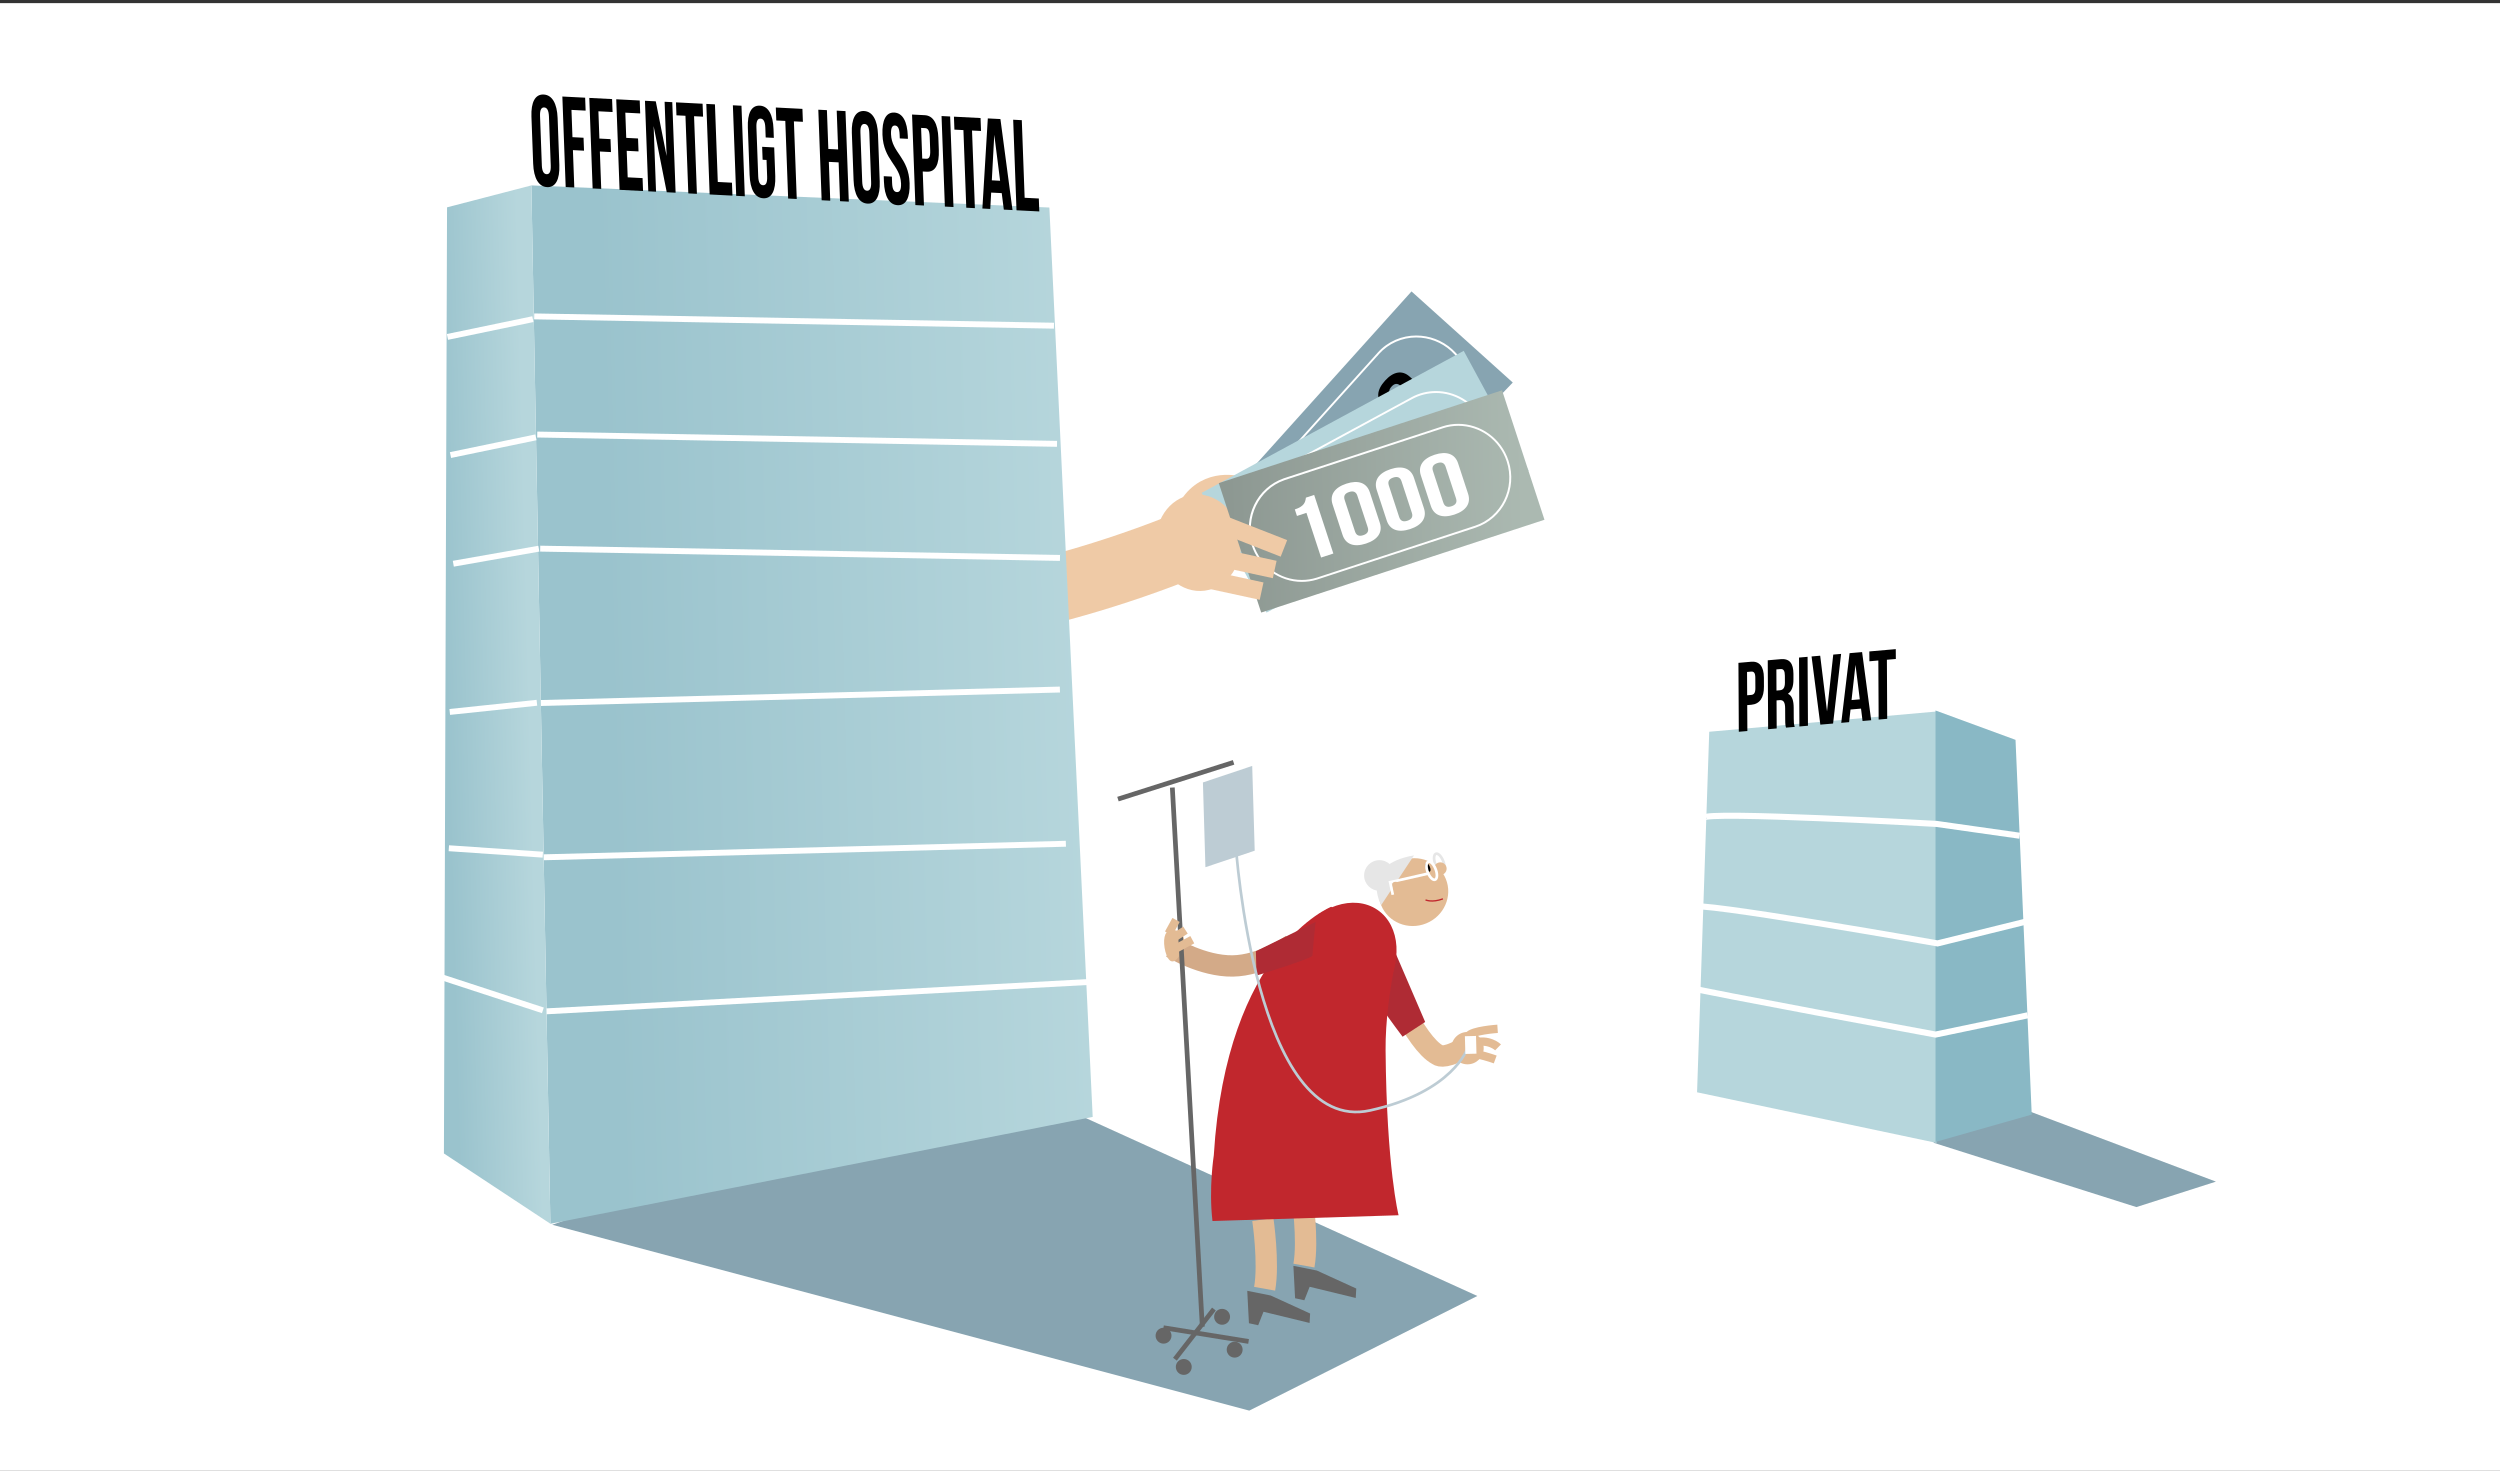 <?xml version="1.0" encoding="UTF-8"?><svg id="Lag_1" xmlns="http://www.w3.org/2000/svg" xmlns:xlink="http://www.w3.org/1999/xlink" viewBox="0 0 1200 706"><rect x="0" y="0" width="1200" height="706" fill="#333333" stroke="none"/><defs><style>.cls-1{fill:url(#Ikke-navngivet_forløb_26);}.cls-2{fill:url(#Ikke-navngivet_forløb_27);}.cls-3{stroke-width:8.53px;}.cls-3,.cls-4,.cls-5,.cls-6,.cls-7,.cls-8,.cls-9,.cls-10,.cls-11,.cls-12,.cls-13,.cls-14{fill:none;stroke-miterlimit:10;}.cls-3,.cls-8{stroke:#efcaa6;}.cls-4{stroke:#d3aa88;}.cls-4,.cls-13{stroke-width:10.25px;}.cls-15{fill:#efcaa6;}.cls-5{stroke:#bdccd4;}.cls-5,.cls-9,.cls-14{stroke-width:1.3px;}.cls-16{fill:#b6d6dc;}.cls-17{fill:#fff;}.cls-6{stroke-width:3.99px;}.cls-6,.cls-13{stroke:#e3bb94;}.cls-18{fill:#bdccd4;}.cls-7{stroke-width:2.84px;}.cls-7,.cls-9,.cls-12{stroke:#fff;}.cls-8{stroke-width:32.22px;}.cls-10{stroke:#c1272d;stroke-width:.65px;}.cls-11{stroke:#666;stroke-width:2.28px;}.cls-19{fill:#87a4b1;}.cls-12{stroke-width:2.92px;}.cls-20{fill:#666;}.cls-21{fill:#c1272d;}.cls-22{fill:url(#Ikke-navngivet_forløb_18);}.cls-23{fill:#89b8c5;}.cls-14{stroke:#e6e6e6;}.cls-24{fill:#e3bb94;}.cls-25{fill:#af2b34;}.cls-26{fill:#e6e6e6;}</style><linearGradient id="Ikke-navngivet_forløb_18" x1="568.28" y1="245.27" x2="724.1" y2="245.27" gradientTransform="translate(114.42 -179.58) rotate(16.66)" gradientUnits="userSpaceOnUse"><stop offset=".03" stop-color="#8d9892"/><stop offset=".94" stop-color="#abb9b1"/></linearGradient><linearGradient id="Ikke-navngivet_forløb_26" x1="238.36" y1="332.35" x2="499.9" y2="332.35" gradientTransform="translate(10.85 12.19) rotate(-1.48)" gradientUnits="userSpaceOnUse"><stop offset=".13" stop-color="#9ac3cd"/><stop offset="1" stop-color="#b6d6dc"/></linearGradient><linearGradient id="Ikke-navngivet_forløb_27" x1="188.13" y1="332.35" x2="242.15" y2="332.35" gradientTransform="translate(10.85 12.19) rotate(-1.48)" gradientUnits="userSpaceOnUse"><stop offset=".13" stop-color="#9ac3cd"/><stop offset=".87" stop-color="#b6d6dc"/><stop offset="1" stop-color="#b6d6dc"/></linearGradient></defs><rect class="cls-17" y="1.5" width="1200" height="706"/><polygon class="cls-19" points="928.52 548.65 1025.46 579.4 1063.64 567.18 875.4 496.24 928.52 548.65"/><polygon class="cls-19" points="265.05 587.89 599.64 677.09 709.11 622.07 472.78 514.68 265.05 587.89"/><path class="cls-3" d="M593.78,232.71s-16.83-4.49-25.08,12.83"/><polygon class="cls-19" points="726.13 183.62 630.27 283.53 581.81 246.24 677.53 139.88 726.13 183.62"/><path d="M619.66,238.96c3.2-3.56,2.63-5.51,1.79-7.55l2.79-3.1,21.99,19.79-4.14,4.6-16.78-15.1-3.2,3.56-2.45-2.21Z"/><path d="M634.19,227.87c-3.52-3.17-3.31-7.44.76-11.96s8.3-5.18,11.82-2.01l11.44,10.29c3.52,3.17,3.31,7.44-.76,11.96s-8.3,5.18-11.82,2.01l-11.44-10.29ZM649.99,233.75c1.57,1.41,3,1.03,4.31-.43s1.55-2.92-.02-4.34l-11.88-10.69c-1.57-1.41-3-1.03-4.31.44s-1.55,2.92.02,4.34l11.88,10.69Z"/><path d="M649.1,211.3c-3.52-3.17-3.31-7.45.76-11.97,4.07-4.52,8.3-5.18,11.82-2.01l11.44,10.29c3.52,3.17,3.31,7.45-.76,11.96-4.07,4.52-8.3,5.18-11.82,2.01l-11.44-10.29ZM664.9,217.18c1.57,1.41,3,1.03,4.32-.43s1.55-2.92-.02-4.34l-11.88-10.69c-1.57-1.41-3-1.03-4.31.44s-1.55,2.92.02,4.34l11.88,10.69Z"/><path d="M664.02,194.72c-3.52-3.17-3.31-7.45.76-11.96,4.07-4.52,8.3-5.18,11.82-2.01l11.44,10.29c3.52,3.17,3.31,7.45-.76,11.97-4.07,4.52-8.3,5.18-11.82,2.01l-11.44-10.29ZM679.81,200.61c1.57,1.41,3,1.03,4.32-.43,1.32-1.46,1.55-2.92-.02-4.34l-11.88-10.69c-1.57-1.41-3-1.03-4.31.44-1.32,1.46-1.55,2.92.02,4.34l11.88,10.69Z"/><path class="cls-17" d="M679.85,161.99c6.13,0,12.03,2.28,16.63,6.42,10.1,9.09,11.06,24.54,2.15,34.44-.06.06-.12.12-.17.18l-.14.15-.65.71h.01s-52.18,57.99-52.18,57.99l-.44.47c-4.56,4.88-10.79,7.56-17.54,7.56-6.12,0-12.03-2.28-16.62-6.41-9.91-8.92-11.01-24.21-2.45-34.1l.24-.29,52.35-58.17.02.02.63-.73.13-.16c.05-.06.11-.13.16-.19,4.52-5.02,11.02-7.9,17.85-7.9M679.85,161.04c-6.86,0-13.65,2.76-18.55,8.21-.11.12-.2.24-.31.36h0s-53.25,59.16-53.25,59.16h0c-8.94,10.33-7.85,26.09,2.53,35.43,4.95,4.46,11.13,6.66,17.25,6.66,6.72,0,13.36-2.65,18.24-7.86h0s53.25-59.16,53.25-59.16h0c.11-.12.22-.23.33-.35,9.28-10.31,8.28-26.33-2.22-35.78-4.95-4.46-11.14-6.66-17.26-6.66h0Z"/><rect class="cls-16" x="583.72" y="198.58" width="143.09" height="65.39" transform="translate(-31.05 340.05) rotate(-28.45)"/><path d="M614.86,242.6c4.21-2.28,4.32-4.31,4.22-6.52l3.66-1.98,14.09,26.01-5.45,2.95-10.75-19.85-4.21,2.28-1.57-2.9Z"/><path d="M632.26,237.02c-2.25-4.16-.62-8.12,4.73-11.02s9.56-2.1,11.81,2.06l7.33,13.53c2.25,4.16.62,8.12-4.72,11.02-5.35,2.9-9.56,2.1-11.81-2.06l-7.33-13.53ZM645.18,247.86c1.01,1.86,2.48,1.97,4.21,1.04s2.44-2.23,1.43-4.09l-7.61-14.05c-1.01-1.86-2.48-1.97-4.21-1.03s-2.44,2.23-1.43,4.09l7.61,14.05Z"/><path d="M651.87,226.4c-2.25-4.16-.62-8.12,4.72-11.02s9.56-2.1,11.81,2.06l7.33,13.53c2.25,4.16.62,8.12-4.72,11.02s-9.56,2.1-11.81-2.06l-7.33-13.53ZM664.78,237.24c1.01,1.86,2.48,1.97,4.21,1.03,1.73-.94,2.44-2.23,1.43-4.09l-7.61-14.05c-1.01-1.86-2.48-1.97-4.21-1.04-1.73.94-2.44,2.24-1.43,4.09l7.61,14.05Z"/><path d="M671.47,215.78c-2.25-4.16-.62-8.12,4.72-11.02,5.35-2.9,9.56-2.1,11.81,2.06l7.33,13.53c2.25,4.16.62,8.12-4.72,11.02-5.35,2.9-9.56,2.1-11.81-2.06l-7.33-13.53ZM684.39,226.61c1.01,1.86,2.48,1.97,4.21,1.03,1.73-.94,2.44-2.23,1.43-4.09l-7.61-14.05c-1.01-1.86-2.48-1.97-4.21-1.04-1.73.94-2.44,2.24-1.43,4.09l7.61,14.05Z"/><path class="cls-17" d="M689.23,188.64c9.01,0,17.31,4.99,21.66,13.03,6.47,11.95,2.2,26.83-9.51,33.17-.07.04-.15.08-.22.11l-.19.09-.85.45v.02s-68.58,37.16-68.58,37.16l-.56.29c-3.41,1.77-7.09,2.66-10.92,2.66-9.01,0-17.3-4.99-21.66-13.02-6.35-11.72-2.26-26.5,9.12-32.95l.33-.19,68.81-37.28v.03s.85-.47.85-.47l.18-.1c.07-.04.14-.08.22-.12,3.47-1.88,7.38-2.87,11.32-2.87M689.23,187.7c-3.99,0-8.03.96-11.77,2.99-.14.08-.27.16-.41.24h0s-69.99,37.91-69.99,37.91h0c-11.88,6.74-16.14,21.95-9.48,34.23,4.67,8.61,13.47,13.52,22.49,13.52,3.85,0,7.73-.89,11.36-2.77h0s69.99-37.91,69.99-37.91h0c.14-.08.28-.15.42-.23,12.19-6.61,16.62-22.03,9.89-34.46-4.67-8.61-13.47-13.52-22.5-13.52h0Z"/><path class="cls-8" d="M423.81,296.95s61.81-2.33,141.8-33.8"/><ellipse class="cls-15" cx="575.3" cy="260.45" rx="20.37" ry="23.22" transform="translate(-28.87 76.63) rotate(-7.43)"/><rect class="cls-22" x="591.63" y="207.95" width="143.09" height="65.39" transform="translate(-41.96 218.47) rotate(-18.14)"/><path class="cls-17" d="M621.52,244.53c4.55-1.49,5.02-3.47,5.32-5.66l3.96-1.3,9.21,28.12-5.89,1.93-7.03-21.45-4.55,1.49-1.03-3.13Z"/><path class="cls-17" d="M639.64,242.15c-1.47-4.5.84-8.1,6.62-10,5.78-1.89,9.78-.36,11.25,4.14l4.79,14.62c1.47,4.5-.84,8.1-6.62,10-5.78,1.89-9.78.36-11.25-4.14l-4.79-14.62ZM650.41,255.12c.66,2.01,2.08,2.39,3.96,1.77,1.87-.61,2.8-1.76,2.14-3.77l-4.98-15.18c-.66-2.01-2.08-2.39-3.96-1.77-1.87.61-2.8,1.76-2.14,3.77l4.98,15.18Z"/><path class="cls-17" d="M660.83,235.2c-1.47-4.5.84-8.1,6.62-10s9.78-.36,11.25,4.14l4.79,14.62c1.47,4.5-.84,8.1-6.62,10-5.78,1.89-9.78.36-11.25-4.14l-4.79-14.62ZM671.6,248.18c.66,2.01,2.08,2.39,3.96,1.77,1.87-.61,2.8-1.76,2.14-3.77l-4.97-15.18c-.66-2.01-2.09-2.39-3.96-1.77-1.87.61-2.8,1.76-2.14,3.77l4.97,15.18Z"/><path class="cls-17" d="M682.02,228.26c-1.47-4.5.84-8.1,6.62-10,5.78-1.89,9.78-.36,11.25,4.14l4.79,14.62c1.47,4.5-.84,8.1-6.62,10-5.78,1.89-9.78.36-11.25-4.14l-4.79-14.62ZM692.79,241.23c.66,2.01,2.08,2.39,3.96,1.77,1.87-.61,2.8-1.76,2.14-3.77l-4.98-15.18c-.66-2.01-2.08-2.39-3.96-1.77-1.87.61-2.8,1.76-2.14,3.77l4.98,15.18Z"/><path class="cls-17" d="M699.97,204.39c10.55,0,19.89,6.86,23.24,17.07,4.23,12.91-2.63,26.79-15.29,30.94-.08.03-.16.05-.24.07l-.2.06-.92.29v.02s-74.11,24.29-74.11,24.29l-.61.19c-2.27.7-4.61,1.05-6.97,1.05-10.55,0-19.89-6.86-23.23-17.07-4.15-12.67,2.52-26.48,14.86-30.78l.35-.13,74.36-24.37v.03s.93-.32.93-.32l.19-.07c.08-.03.16-.06.24-.08,2.4-.79,4.89-1.19,7.4-1.19M699.97,203.44c-2.55,0-5.14.4-7.69,1.23-.15.05-.3.11-.45.16h0s-75.64,24.77-75.64,24.77h0c-12.89,4.51-19.8,18.71-15.45,31.99,3.55,10.83,13.5,17.72,24.13,17.72,2.4,0,4.84-.35,7.25-1.09h0s75.64-24.77,75.64-24.77h0c.15-.06.3-.1.45-.15,13.18-4.32,20.3-18.71,15.9-32.13-3.55-10.83-13.5-17.73-24.14-17.73h0Z"/><line class="cls-3" x1="573.86" y1="246.61" x2="616.28" y2="263.23"/><line class="cls-3" x1="584.33" y1="267.4" x2="611.86" y2="273.36"/><line class="cls-3" x1="578.04" y1="277.78" x2="605.57" y2="283.74"/><polygon class="cls-1" points="524.49 536.12 264.19 587.41 255.07 88.99 503.7 99.61 524.49 536.12"/><polygon class="cls-16" points="929.53 548.6 814.59 524.3 820.43 351.24 929.53 341.52 929.53 548.6"/><line class="cls-7" x1="508.79" y1="267.81" x2="259.29" y2="263.35"/><line class="cls-7" x1="507.37" y1="213.05" x2="257.87" y2="208.58"/><line class="cls-7" x1="505.9" y1="156.33" x2="256.4" y2="151.87"/><line class="cls-7" x1="508.75" y1="330.98" x2="253.93" y2="337.58"/><line class="cls-7" x1="511.62" y1="405" x2="255.85" y2="411.63"/><line class="cls-7" x1="526.6" y1="471.13" x2="257.76" y2="485.68"/><polygon class="cls-2" points="213.08 553.67 264.19 587.41 255.07 88.99 214.58 99.52 213.08 553.67"/><path d="M255.09,55.97c-.25-6.95,1.82-10.81,5.88-10.6,4.06.21,6.42,4.3,6.68,11.25l.83,22.6c.25,6.95-1.82,10.81-5.88,10.6-4.06-.21-6.42-4.3-6.68-11.25l-.83-22.6ZM260.07,79.21c.11,3.11.98,4.33,2.3,4.4,1.32.07,2.1-1.07,1.99-4.18l-.86-23.47c-.11-3.1-.98-4.33-2.3-4.39-1.31-.07-2.1,1.07-1.98,4.17l.86,23.47Z"/><path d="M274.77,65.84l5.33.28.23,6.21-5.33-.28.66,17.95-4.13-.21-1.6-43.46,10.94.56.23,6.21-6.8-.35.48,13.1Z"/><path d="M287.7,66.51l5.34.28.23,6.21-5.34-.28.66,17.95-4.13-.21-1.6-43.46,10.94.56.23,6.21-6.8-.35.48,13.1Z"/><path d="M300.59,66.18l5.67.29.23,6.21-5.67-.29.47,12.73,7.14.37.23,6.21-11.27-.58-1.6-43.46,11.27.58.23,6.21-7.14-.37.44,12.11Z"/><path d="M313.74,60.54l1.16,31.48-3.72-.19-1.6-43.46,5.19.27,5.2,26.23-.96-26.02,3.68.19,1.6,43.46-4.25-.22-6.3-31.75Z"/><path d="M324.46,49.13l12.78.66.23,6.21-4.32-.22,1.37,37.26-4.13-.21-1.37-37.26-4.32-.22-.23-6.21Z"/><path d="M339.04,49.88l4.13.21,1.37,37.25,6.8.35.23,6.21-10.94-.56-1.6-43.46Z"/><path d="M351.78,50.54l4.13.21,1.6,43.46-4.13-.21-1.6-43.46Z"/><path d="M365.83,70.47l5.79.3.51,13.79c.25,6.95-1.7,10.82-5.76,10.61-4.06-.21-6.31-4.29-6.57-11.25l-.83-22.6c-.26-6.95,1.7-10.82,5.76-10.61,4.06.21,6.31,4.29,6.56,11.25l.15,4.22-3.91-.2-.17-4.66c-.11-3.1-.98-4.33-2.3-4.39-1.31-.07-2.1,1.07-1.98,4.17l.86,23.47c.11,3.11.98,4.27,2.3,4.33,1.32.07,2.1-1.01,1.99-4.11l-.29-8.01-1.88-.1-.23-6.21Z"/><path d="M372.38,51.6l12.78.66.23,6.21-4.32-.22,1.37,37.26-4.13-.21-1.37-37.26-4.32-.22-.23-6.21Z"/><path d="M398.52,96.33l-4.13-.21-1.6-43.46,4.13.21.68,18.63,4.7.24-.68-18.63,4.21.22,1.6,43.46-4.21-.22-.68-18.63-4.7-.24.68,18.63Z"/><path d="M408.88,63.89c-.26-6.95,1.82-10.81,5.88-10.6s6.42,4.3,6.68,11.25l.83,22.6c.25,6.95-1.82,10.81-5.87,10.6s-6.42-4.3-6.68-11.25l-.83-22.6ZM413.86,87.14c.11,3.11.98,4.33,2.3,4.4,1.32.07,2.1-1.07,1.98-4.18l-.86-23.47c-.11-3.1-.98-4.33-2.3-4.39s-2.1,1.07-1.98,4.17l.86,23.47Z"/><path d="M429.26,54.03c4.02.21,6.23,4.29,6.49,11.24l.05,1.37-3.91-.2-.07-1.8c-.11-3.1-.91-4.32-2.22-4.39-1.31-.07-2.02,1.07-1.91,4.18.33,8.94,8.47,11.03,8.92,23.45.25,6.95-1.7,10.82-5.76,10.61s-6.31-4.29-6.56-11.25l-.1-2.67,3.91.2.11,3.1c.11,3.11.98,4.27,2.3,4.33,1.31.07,2.1-1.01,1.99-4.11-.33-8.94-8.47-11.03-8.92-23.45-.26-6.95,1.67-10.82,5.69-10.61Z"/><path d="M450.42,66.34l.21,5.65c.25,6.95-1.64,10.64-5.77,10.43l-1.95-.1.6,16.33-4.13-.21-1.6-43.46,6.09.31c4.13.21,6.3,4.1,6.56,11.06ZM442.13,61.39l.54,14.72,1.95.1c1.32.07,1.99-.89,1.88-3.99l-.24-6.52c-.11-3.1-.86-4.13-2.18-4.2l-1.95-.1Z"/><path d="M451.94,55.7l4.13.21,1.6,43.46-4.13-.21-1.6-43.46Z"/><path d="M457.88,56l12.78.66.23,6.21-4.32-.22,1.37,37.26-4.13-.21-1.37-37.26-4.32-.22-.23-6.21Z"/><path d="M486,100.83l-4.17-.21-1-7.92-5.07-.26-.43,7.85-3.79-.2,2.61-43.25,6.05.31,5.8,43.68ZM476.07,86.56l3.98.21-2.8-22.08-1.18,21.88Z"/><path d="M486.33,57.47l4.13.21,1.37,37.25,6.8.35.23,6.21-10.94-.56-1.6-43.46Z"/><path d="M846.67,325.28l.02,4.3c.03,5.29-1.97,8.35-6.08,8.71l-1.94.17.07,12.43-4.11.36-.18-33.08,6.05-.53c4.11-.36,6.14,2.35,6.17,7.64ZM838.58,322.53l.06,11.2,1.94-.17c1.31-.11,2.01-.93,2-3.29l-.03-4.96c-.01-2.36-.73-3.06-2.03-2.94l-1.94.17Z"/><path d="M857.29,349.27c-.23-.83-.38-1.34-.39-4.03l-.03-5.2c-.02-3.07-.84-4.13-2.71-3.97l-1.42.12.07,13.47-4.11.36-.18-33.08,6.2-.54c4.26-.37,6.1,1.97,6.13,7.08v2.6c.03,3.4-.81,5.7-2.64,6.94,2.06.91,2.75,3.35,2.76,6.8l.03,5.1c0,1.61.05,2.78.47,3.98l-4.18.36ZM852.66,321.31l.05,10.16,1.6-.14c1.53-.13,2.46-1.07,2.45-3.71l-.02-3.26c-.01-2.36-.65-3.35-2.11-3.22l-1.98.17Z"/><path d="M863.53,315.63l4.11-.36.18,33.08-4.11.36-.18-33.08Z"/><path d="M876.97,341.46l2.99-27.26,3.77-.33-3.85,33.43-6.12.53-4.21-32.73,4.14-.36,3.28,26.71Z"/><path d="M898.17,345.71l-4.14.36-.74-5.94-5.04.44-.68,6.06-3.77.33,4-33.44,6.01-.52,4.36,32.71ZM888.74,336.03l3.96-.34-2.07-16.56-1.89,16.9Z"/><path d="M897.28,312.69l12.69-1.11.03,4.73-4.29.37.15,28.35-4.11.36-.15-28.35-4.29.38-.03-4.73Z"/><line class="cls-7" x1="217.59" y1="270.59" x2="258.64" y2="263.36"/><line class="cls-7" x1="216.24" y1="218.43" x2="257.25" y2="209.91"/><line class="cls-7" x1="214.77" y1="161.72" x2="255.78" y2="153.19"/><line class="cls-7" x1="215.88" y1="341.73" x2="257.71" y2="337.33"/><line class="cls-7" x1="215.44" y1="407.15" x2="260.55" y2="410.24"/><line class="cls-7" x1="211.35" y1="468.87" x2="260.59" y2="484.97"/><polygon class="cls-23" points="975.23 534.99 929.05 548.12 929.05 341.03 967.45 355.13 975.23 534.99"/><path class="cls-12" d="M811.94,435.34c-.04-3.4,118.08,17.5,118.08,17.5l43.28-10.69"/><path class="cls-12" d="M811.94,474.23c3.85,1.46,117.11,22.36,117.11,22.36l44.25-9.24"/><path class="cls-12" d="M969.44,401.15l-39.91-5.67s-111.81-6.32-111.76-2.92"/><polygon class="cls-18" points="602.26 408.33 578.6 416.26 577.4 375.57 601.06 367.64 602.26 408.33"/><path class="cls-13" d="M606.16,585.35s3.08,20.87.86,33.25"/><path class="cls-13" d="M625.02,574.23s3.08,20.87.86,33.25"/><path class="cls-20" d="M620.84,607.61c.15,0,11.23,2.24,11.23,2.24l18.94,8.65-.26,4.53-22.12-5.38-2.55,6.48-4.44-.97-.81-15.56Z"/><path class="cls-20" d="M598.69,619.6c.15,0,11.23,2.24,11.23,2.24l18.94,8.65-.26,4.53-22.12-5.38-2.55,6.48-4.44-.97-.81-15.56Z"/><path class="cls-13" d="M665.7,468.16s13.43,32.39,24.48,38.18c0,0,2.22,2.36,11.41-2.65"/><path class="cls-25" d="M667.06,450.98l17.02,39.56-10.84,7.08s-23.07-30.63-21.59-32.13c1.48-1.49,15.41-14.51,15.41-14.51Z"/><path class="cls-21" d="M671.32,583.33s-5.76-22.57-6.24-79.2c-.12-13.69,2.01-29.76,4.77-42.38l-30.84-26.5s-50.32,19.69-56.39,119.34c0,0-2.48,15.69-.63,31.5l89.33-2.77Z"/><ellipse class="cls-21" cx="643.13" cy="463.27" rx="32.07" ry="24.66" transform="translate(-101.48 734.9) rotate(-55.81)"/><ellipse class="cls-24" cx="678.49" cy="428.16" rx="16.75" ry="16.2" transform="translate(-111.24 286.78) rotate(-22.1)"/><path class="cls-26" d="M678.72,410.58l-15.75,23.88s-10.84-19.31,15.75-23.88Z"/><circle class="cls-26" cx="662.12" cy="420.22" r="7.35"/><ellipse cx="685.43" cy="416.33" rx=".97" ry="2.18" transform="translate(-106.28 288.52) rotate(-22.1)"/><path class="cls-14" d="M691.35,410.89c1.36,1.62,2.25,4.38,1.98,6.16s-1.59,1.92-2.95.3-2.25-4.38-1.98-6.16,1.59-1.92,2.95-.3Z"/><path class="cls-9" d="M685.58,419.3c-4.25,1-18.32,4.16-18.32,4.16l1.29,6.04"/><circle class="cls-24" cx="691.34" cy="416.96" r="3.04"/><path class="cls-9" d="M687.7,414.72c1.36,1.62,2.25,4.38,1.98,6.16s-1.59,1.92-2.95.3-2.25-4.38-1.98-6.16,1.59-1.92,2.95-.3Z"/><path class="cls-24" d="M673.2,424.33c-1.79-.93-4.27-1.73-4.87-.2s2.84,7,2.84,7l2.84-1.15-.81-5.65Z"/><path class="cls-10" d="M684.25,431.95s3.07,1.48,8.36-.5"/><circle class="cls-24" cx="704.4" cy="503.11" r="7.77"/><path class="cls-6" d="M719.07,502.73s-4.58-4.49-12.01-2.04"/><path class="cls-6" d="M717.71,508.55s-9.2-3.37-12.11-2.49"/><path class="cls-6" d="M718.84,493.83s-12.43.83-13.94,3.46"/><path class="cls-4" d="M620.45,453.19c-.92.75-14.72,10.26-28.76,10.47-14.51.22-29.26-8.86-29.26-8.86"/><path class="cls-25" d="M631.5,442.5l-28.68,14.09.3,11.67s26.9-8.21,26.87-9.59,1.51-16.17,1.51-16.17Z"/><path class="cls-24" d="M564.77,446.69c2.51.59,4.27,3.11,3.37,6.91s-3.3,8.43-5.81,7.83-4.22-7.88-3.33-11.69,3.25-3.65,5.76-3.06Z"/><line class="cls-11" x1="562.72" y1="378.02" x2="577.11" y2="636.83"/><line class="cls-6" x1="560.95" y1="448.06" x2="564.51" y2="441.57"/><line class="cls-6" x1="562.8" y1="450.45" x2="569.03" y2="446.46"/><line class="cls-6" x1="563.02" y1="456.04" x2="572.3" y2="451.06"/><line class="cls-11" x1="592.12" y1="365.93" x2="536.62" y2="383.57"/><path class="cls-5" d="M593.14,405.44s9.22,139.8,64.54,127.56c39.93-8.83,46.72-29.88,46.72-29.88"/><line class="cls-11" x1="558.46" y1="637.31" x2="599.32" y2="643.9"/><line class="cls-11" x1="582.68" y1="628.35" x2="563.96" y2="652.41"/><circle class="cls-20" cx="558.5" cy="641.13" r="3.82"/><circle class="cls-20" cx="568.21" cy="656.13" r="3.82"/><circle class="cls-20" cx="592.64" cy="647.84" r="3.82"/><circle class="cls-20" cx="586.6" cy="632.07" r="3.82"/><rect class="cls-17" x="703.3" y="497.26" width="5.34" height="8.51" transform="translate(-12.76 18.46) rotate(-1.48)"/></svg>